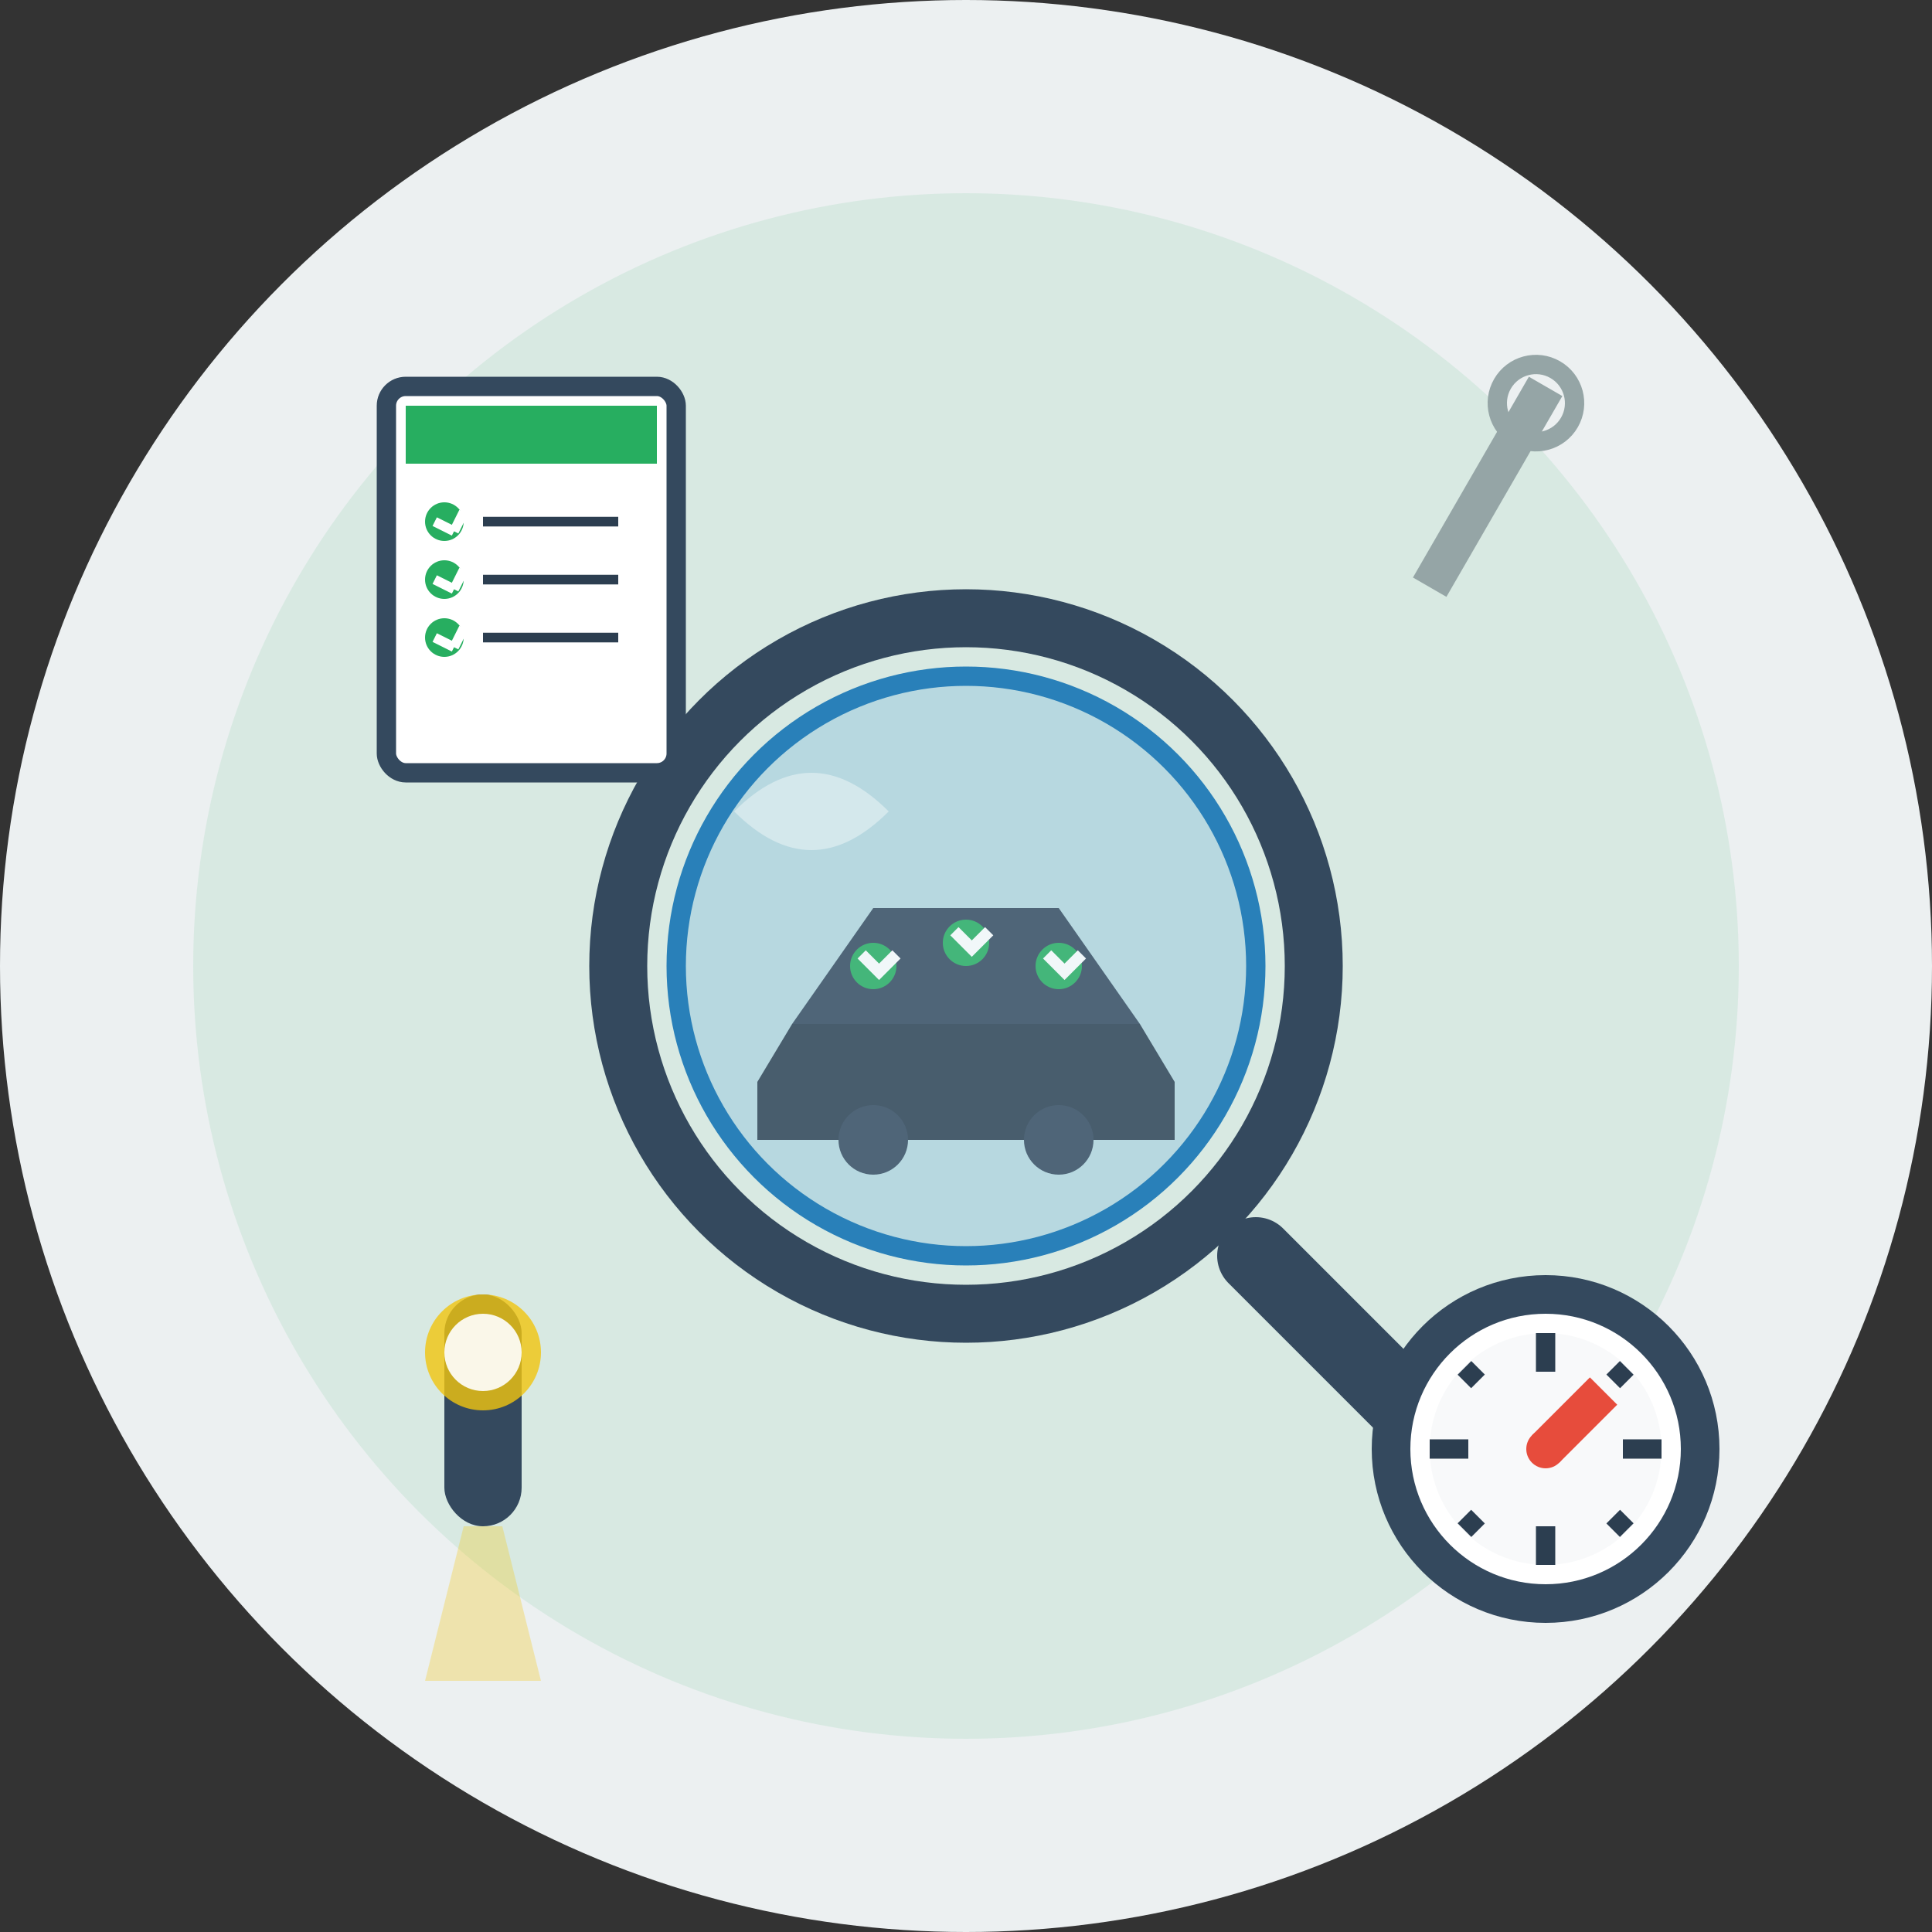 <svg width="100" height="100" viewBox="0 0 100 100" fill="none" xmlns="http://www.w3.org/2000/svg">
  <rect x="0" y="0" width="100" height="100" fill="#333333" stroke="none"/>
  <!-- Background circle -->
  <circle cx="50" cy="50" r="50" fill="#ecf0f1"/>
  <circle cx="50" cy="50" r="40" fill="#27ae60" opacity="0.1"/>
  
  <!-- Magnifying glass -->
  <g transform="translate(50,50)">
    <!-- Glass handle -->
    <line x1="15" y1="15" x2="25" y2="25" stroke="#34495e" stroke-width="4" stroke-linecap="round"/>
    
    <!-- Glass rim -->
    <circle r="18" fill="none" stroke="#34495e" stroke-width="3"/>
    
    <!-- Glass lens -->
    <circle r="15" fill="#3498db" opacity="0.2"/>
    <circle r="15" fill="none" stroke="#2980b9" stroke-width="1"/>
    
    <!-- Car silhouette inside magnifying glass -->
    <g transform="scale(0.6)" opacity="0.8">
      <path d="M-15 5 L15 5 L18 10 L18 15 L-18 15 L-18 10 Z" fill="#2c3e50"/>
      <circle cx="-8" cy="15" r="3" fill="#34495e"/>
      <circle cx="8" cy="15" r="3" fill="#34495e"/>
      <path d="M-8 -5 L8 -5 L15 5 L-15 5 Z" fill="#34495e"/>
      
      <!-- Inspection marks -->
      <circle cx="-8" cy="0" r="2" fill="#27ae60"/>
      <circle cx="0" cy="-2" r="2" fill="#27ae60"/>
      <circle cx="8" cy="0" r="2" fill="#27ae60"/>
      
      <!-- Checkmarks -->
      <path d="M-9 -1 L-7.5 0.5 L-6 -1" stroke="white" stroke-width="1" fill="none"/>
      <path d="M-1 -3 L0.5 -1.5 L2 -3" stroke="white" stroke-width="1" fill="none"/>
      <path d="M7 -1 L8.5 0.5 L10 -1" stroke="white" stroke-width="1" fill="none"/>
    </g>
    
    <!-- Reflection on glass -->
    <path d="M-12 -8 Q-8 -12 -4 -8 Q-8 -4 -12 -8" fill="white" opacity="0.4"/>
  </g>
  
  <!-- Checklist -->
  <g transform="translate(20,20)">
    <rect width="15" height="20" rx="1" fill="white" stroke="#34495e" stroke-width="1"/>
    <rect x="1" y="1" width="13" height="3" fill="#27ae60"/>
    
    <!-- Checklist items -->
    <circle cx="3" cy="7" r="1" fill="#27ae60"/>
    <line x1="2.5" y1="7" x2="3.5" y2="7.5" stroke="white" stroke-width="0.5"/>
    <line x1="3.5" y1="7.5" x2="4" y2="6.5" stroke="white" stroke-width="0.5"/>
    <line x1="5" y1="7" x2="12" y2="7" stroke="#2c3e50" stroke-width="0.5"/>
    
    <circle cx="3" cy="10" r="1" fill="#27ae60"/>
    <line x1="2.5" y1="10" x2="3.5" y2="10.5" stroke="white" stroke-width="0.5"/>
    <line x1="3.5" y1="10.5" x2="4" y2="9.5" stroke="white" stroke-width="0.5"/>
    <line x1="5" y1="10" x2="12" y2="10" stroke="#2c3e50" stroke-width="0.5"/>
    
    <circle cx="3" cy="13" r="1" fill="#27ae60"/>
    <line x1="2.5" y1="13" x2="3.5" y2="13.5" stroke="white" stroke-width="0.5"/>
    <line x1="3.5" y1="13.5" x2="4" y2="12.5" stroke="white" stroke-width="0.5"/>
    <line x1="5" y1="13" x2="12" y2="13" stroke="#2c3e50" stroke-width="0.5"/>
  </g>
  
  <!-- Tools -->
  <g transform="translate(80,20)">
    <!-- Wrench -->
    <rect x="-1" y="0" width="2" height="12" fill="#95a5a6" transform="rotate(30)"/>
    <circle cx="0" cy="1" r="2" fill="none" stroke="#95a5a6" stroke-width="1" transform="rotate(30)"/>
  </g>
  
  <!-- Gauge/meter -->
  <g transform="translate(80,75)">
    <circle r="8" fill="white" stroke="#34495e" stroke-width="2"/>
    <circle r="6" fill="#f8f9fa"/>
    
    <!-- Gauge markings -->
    <g stroke="#2c3e50" stroke-width="1">
      <line x1="0" y1="-6" x2="0" y2="-4"/>
      <line x1="4.2" y1="-4.2" x2="3.5" y2="-3.5"/>
      <line x1="6" y1="0" x2="4" y2="0"/>
      <line x1="4.2" y1="4.2" x2="3.5" y2="3.5"/>
      <line x1="0" y1="6" x2="0" y2="4"/>
      <line x1="-4.2" y1="4.2" x2="-3.5" y2="3.5"/>
      <line x1="-6" y1="0" x2="-4" y2="0"/>
      <line x1="-4.2" y1="-4.2" x2="-3.5" y2="-3.5"/>
    </g>
    
    <!-- Gauge needle -->
    <line x1="0" y1="0" x2="3" y2="-3" stroke="#e74c3c" stroke-width="2"/>
    <circle r="1" fill="#e74c3c"/>
  </g>
  
  <!-- Flashlight -->
  <g transform="translate(25,75)">
    <rect x="-2" y="-8" width="4" height="12" rx="2" fill="#34495e"/>
    <circle cy="-5" r="3" fill="#f1c40f" opacity="0.8"/>
    <circle cy="-5" r="2" fill="#fff" opacity="0.9"/>
    
    <!-- Light beam -->
    <path d="M-1 4 L-3 12 L3 12 L1 4 Z" fill="#f1c40f" opacity="0.3"/>
  </g>
</svg>
